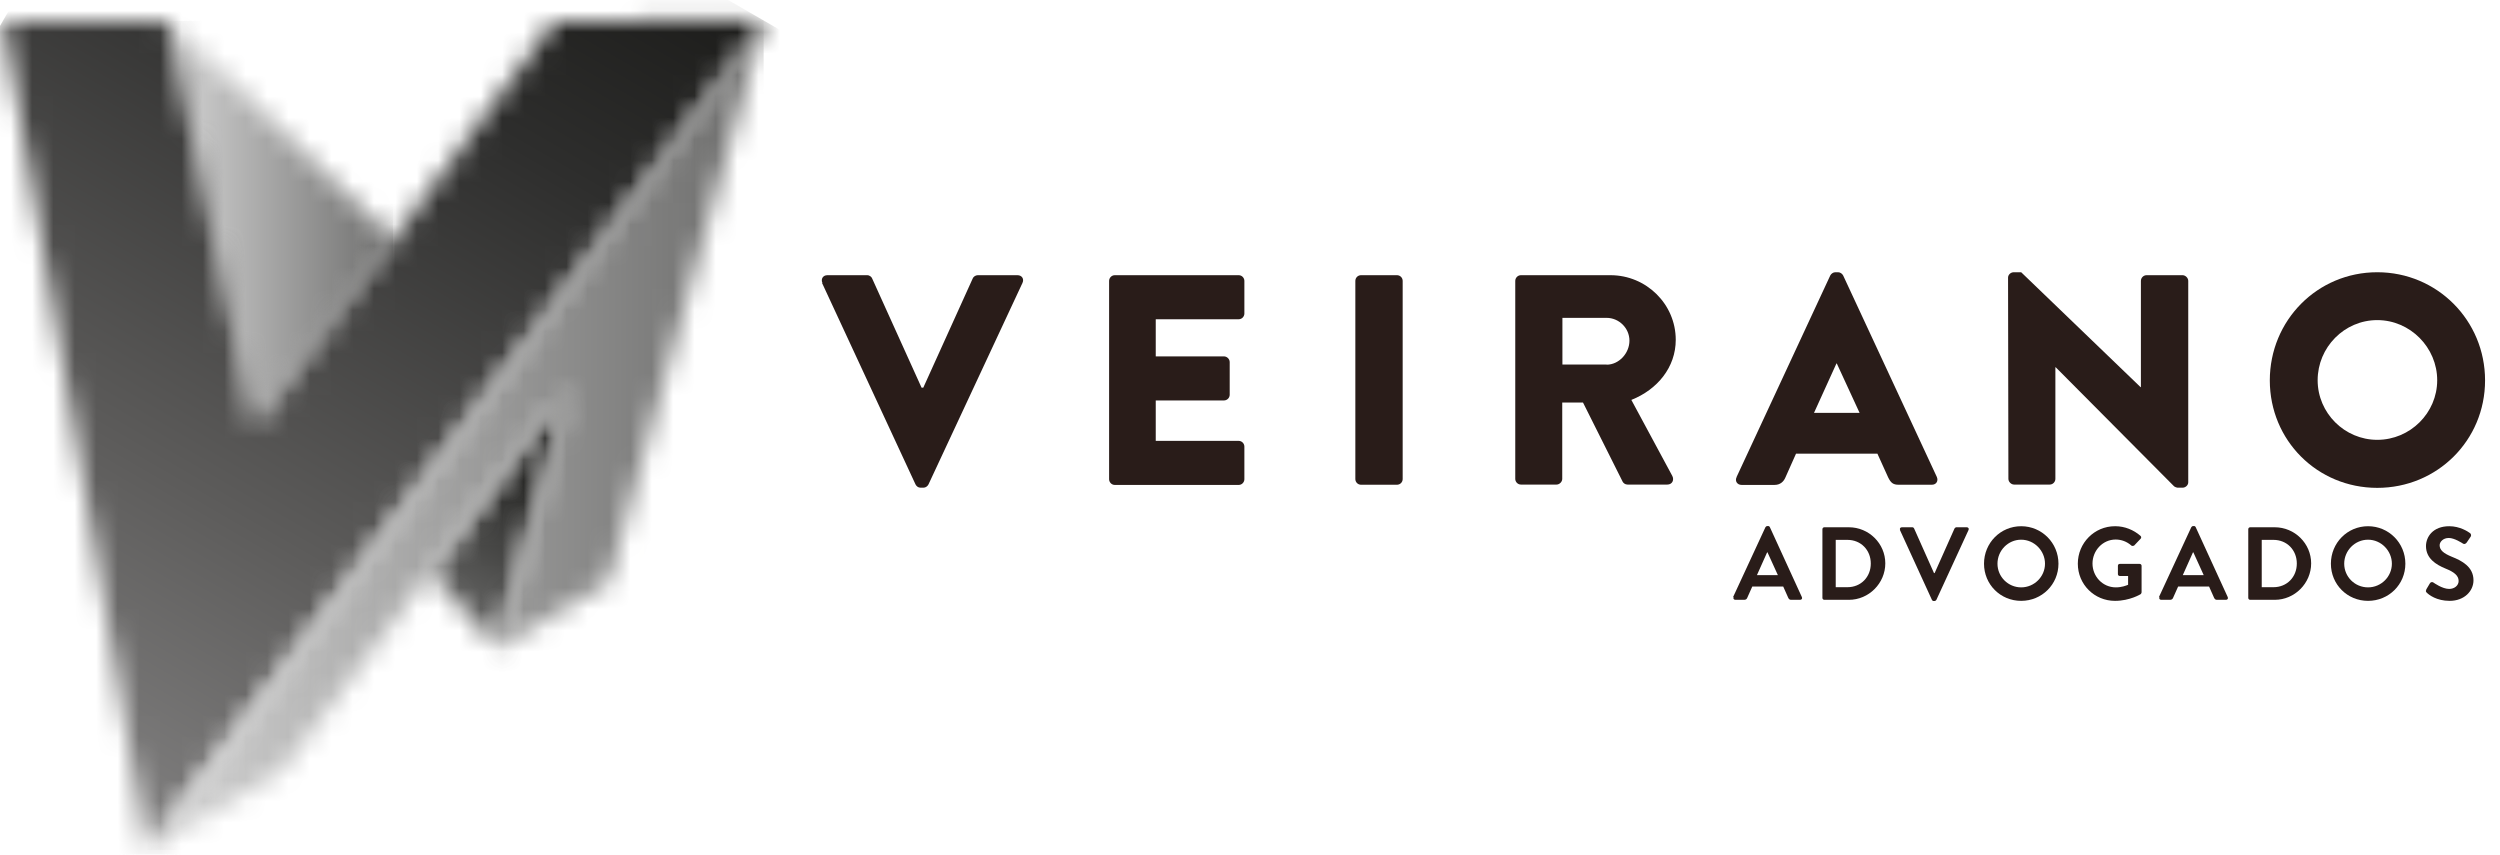 <svg xmlns="http://www.w3.org/2000/svg" width="117" height="40" viewBox="0 0 117 40" fill="none"><path d="M38.488 13.243C38.407 13.057 38.513 12.879 38.723 12.879H40.582C40.696 12.879 40.792 12.96 40.817 13.033L43.129 18.142H43.21L45.523 13.033C45.547 12.96 45.652 12.879 45.757 12.879H47.617C47.827 12.879 47.94 13.057 47.851 13.243L43.453 22.67C43.412 22.751 43.323 22.824 43.218 22.824H43.081C42.968 22.824 42.887 22.751 42.846 22.67L38.472 13.243H38.488Z" fill="#291C19"></path><path d="M51.906 13.146C51.906 13.008 52.02 12.879 52.173 12.879H57.97C58.124 12.879 58.237 13.008 58.237 13.146V14.674C58.237 14.811 58.124 14.941 57.97 14.941H54.089V16.679H57.283C57.42 16.679 57.55 16.8 57.55 16.946V18.474C57.55 18.628 57.42 18.741 57.283 18.741H54.089V20.633H57.97C58.124 20.633 58.237 20.762 58.237 20.9V22.428C58.237 22.565 58.124 22.695 57.97 22.695H52.173C52.02 22.695 51.906 22.565 51.906 22.428V13.154V13.146Z" fill="#291C19"></path><path d="M65.378 12.879H63.697C63.549 12.879 63.43 12.998 63.43 13.146V22.42C63.43 22.567 63.549 22.686 63.697 22.686H65.378C65.526 22.686 65.645 22.567 65.645 22.42V13.146C65.645 12.998 65.526 12.879 65.378 12.879Z" fill="#291C19"></path><path d="M70.914 13.146C70.914 13.008 71.027 12.879 71.181 12.879H75.369C77.051 12.879 78.425 14.237 78.425 15.903C78.425 17.188 77.568 18.231 76.347 18.716L78.264 22.274C78.361 22.46 78.264 22.678 78.029 22.678H76.169C76.056 22.678 75.975 22.606 75.943 22.549L74.084 18.838H73.113V22.412C73.113 22.549 72.984 22.678 72.846 22.678H71.181C71.027 22.678 70.914 22.549 70.914 22.412V13.138V13.146ZM75.191 17.067C75.765 17.067 76.258 16.534 76.258 15.943C76.258 15.353 75.765 14.876 75.191 14.876H73.121V17.059H75.191V17.067Z" fill="#291C19"></path><path d="M81.273 22.322L85.655 12.895C85.695 12.814 85.793 12.741 85.889 12.741H86.027C86.124 12.741 86.221 12.814 86.261 12.895L90.644 22.322C90.725 22.508 90.619 22.686 90.409 22.686H88.857C88.606 22.686 88.493 22.605 88.364 22.338L87.862 21.231H84.054L83.553 22.355C83.48 22.524 83.326 22.694 83.052 22.694H81.507C81.297 22.694 81.184 22.508 81.273 22.331M87.029 19.323L85.962 17.01H85.946L84.895 19.323H87.021H87.029Z" fill="#291C19"></path><path d="M93.977 12.992C93.977 12.854 94.106 12.741 94.243 12.741H94.591L100.178 18.118H100.194V13.146C100.194 13.008 100.307 12.879 100.461 12.879H102.143C102.28 12.879 102.41 13.008 102.41 13.146V22.573C102.41 22.71 102.28 22.824 102.143 22.824H101.916C101.876 22.824 101.763 22.783 101.739 22.751L96.208 17.188H96.192V22.411C96.192 22.549 96.079 22.678 95.925 22.678H94.26C94.122 22.678 93.993 22.549 93.993 22.411L93.977 12.984V12.992Z" fill="#291C19"></path><path d="M111.256 12.741C114.061 12.741 116.301 14.997 116.301 17.803C116.301 20.608 114.061 22.832 111.256 22.832C108.45 22.832 106.227 20.608 106.227 17.803C106.227 14.997 108.45 12.741 111.256 12.741ZM111.256 20.584C112.8 20.584 114.061 19.323 114.061 17.795C114.061 16.266 112.8 14.981 111.256 14.981C109.711 14.981 108.466 16.258 108.466 17.795C108.466 19.331 109.728 20.584 111.256 20.584Z" fill="#291C19"></path><path d="M81.109 27.942L82.621 24.676C82.621 24.676 82.662 24.619 82.702 24.619H82.751C82.799 24.619 82.815 24.643 82.832 24.676L84.327 27.942C84.36 28.007 84.319 28.072 84.246 28.072H83.826C83.753 28.072 83.721 28.039 83.689 27.975L83.454 27.449H82.007L81.772 27.975C81.756 28.023 81.708 28.072 81.635 28.072H81.215C81.142 28.072 81.101 28.007 81.134 27.942M83.204 26.915L82.718 25.848H82.702L82.225 26.915H83.204Z" fill="#291C19"></path><path d="M85.289 24.765C85.289 24.716 85.329 24.676 85.378 24.676H86.526C87.464 24.676 88.232 25.436 88.232 26.366C88.232 27.295 87.464 28.072 86.526 28.072H85.378C85.329 28.072 85.289 28.031 85.289 27.983V24.773V24.765ZM86.461 27.481C87.092 27.481 87.553 27.004 87.553 26.374C87.553 25.743 87.092 25.266 86.461 25.266H85.912V27.481H86.461Z" fill="#291C19"></path><path d="M88.925 24.805C88.893 24.741 88.933 24.676 89.006 24.676H89.499C89.54 24.676 89.572 24.708 89.58 24.732L90.51 26.818H90.542L91.472 24.732C91.472 24.732 91.513 24.676 91.553 24.676H92.046C92.119 24.676 92.159 24.741 92.127 24.805L90.623 28.072C90.623 28.072 90.583 28.128 90.542 28.128H90.494C90.454 28.128 90.429 28.104 90.413 28.072L88.917 24.805H88.925Z" fill="#291C19"></path><path d="M94.59 24.627C95.56 24.627 96.336 25.411 96.336 26.381C96.336 27.352 95.56 28.12 94.59 28.12C93.62 28.12 92.852 27.352 92.852 26.381C92.852 25.411 93.62 24.627 94.59 24.627ZM94.59 27.489C95.204 27.489 95.706 26.988 95.706 26.381C95.706 25.775 95.204 25.258 94.59 25.258C93.975 25.258 93.482 25.767 93.482 26.381C93.482 26.996 93.984 27.489 94.59 27.489Z" fill="#291C19"></path><path d="M98.997 24.627C99.433 24.627 99.854 24.797 100.177 25.08C100.218 25.12 100.218 25.177 100.177 25.217L99.878 25.532C99.878 25.532 99.797 25.573 99.749 25.532C99.538 25.346 99.28 25.25 99.013 25.25C98.406 25.25 97.929 25.767 97.929 26.373C97.929 26.98 98.406 27.489 99.021 27.489C99.296 27.489 99.498 27.408 99.595 27.368V26.956H99.207C99.15 26.956 99.118 26.915 99.118 26.867V26.479C99.118 26.422 99.158 26.39 99.207 26.39H100.137C100.185 26.39 100.226 26.43 100.226 26.479V27.724C100.226 27.724 100.21 27.788 100.185 27.805C100.185 27.805 99.684 28.12 98.981 28.12C98.018 28.12 97.242 27.352 97.242 26.381C97.242 25.411 98.018 24.627 98.981 24.627" fill="#291C19"></path><path d="M101.039 27.942L102.551 24.676C102.551 24.676 102.591 24.619 102.632 24.619H102.68C102.729 24.619 102.745 24.643 102.761 24.676L104.257 27.942C104.289 28.007 104.249 28.072 104.176 28.072H103.756C103.683 28.072 103.651 28.039 103.618 27.975L103.384 27.449H101.937L101.702 27.975C101.686 28.023 101.637 28.072 101.565 28.072H101.144C101.071 28.072 101.031 28.007 101.063 27.942M103.133 26.915L102.648 25.848H102.632L102.155 26.915H103.133Z" fill="#291C19"></path><path d="M105.219 24.765C105.219 24.716 105.259 24.676 105.308 24.676H106.456C107.394 24.676 108.162 25.436 108.162 26.366C108.162 27.295 107.394 28.072 106.456 28.072H105.308C105.259 28.072 105.219 28.031 105.219 27.983V24.773V24.765ZM106.399 27.481C107.03 27.481 107.491 27.004 107.491 26.374C107.491 25.743 107.03 25.266 106.399 25.266H105.849V27.481H106.399Z" fill="#291C19"></path><path d="M110.824 24.627C111.795 24.627 112.571 25.411 112.571 26.381C112.571 27.352 111.795 28.12 110.824 28.12C109.854 28.12 109.086 27.352 109.086 26.381C109.086 25.411 109.854 24.627 110.824 24.627ZM110.824 27.489C111.439 27.489 111.94 26.988 111.94 26.381C111.94 25.775 111.439 25.258 110.824 25.258C110.21 25.258 109.709 25.767 109.709 26.381C109.709 26.996 110.21 27.489 110.824 27.489Z" fill="#291C19"></path><path d="M113.544 27.594L113.722 27.295C113.762 27.23 113.843 27.23 113.884 27.263C113.908 27.279 114.304 27.562 114.619 27.562C114.87 27.562 115.064 27.4 115.064 27.19C115.064 26.939 114.854 26.77 114.449 26.608C113.997 26.422 113.536 26.131 113.536 25.557C113.536 25.128 113.859 24.627 114.627 24.627C115.121 24.627 115.501 24.878 115.598 24.95C115.646 24.983 115.662 25.064 115.63 25.112L115.444 25.387C115.404 25.444 115.331 25.484 115.274 25.444C115.234 25.419 114.87 25.177 114.603 25.177C114.336 25.177 114.175 25.363 114.175 25.516C114.175 25.743 114.353 25.896 114.749 26.058C115.218 26.244 115.759 26.527 115.759 27.158C115.759 27.659 115.331 28.12 114.644 28.12C114.029 28.12 113.673 27.837 113.576 27.74C113.536 27.699 113.512 27.675 113.552 27.594" fill="#291C19"></path><mask id="mask0_14797_63697" style="mask-type:luminance" maskUnits="userSpaceOnUse" x="7" y="0" width="12" height="20"><path d="M11.894 19.971L18.395 11.19L7.852 0.978L11.894 19.971Z" fill="white"></path></mask><g mask="url(#mask0_14797_63697)"><path d="M18.395 0.978H7.852V19.979H18.395V0.978Z" fill="url(#paint0_linear_14797_63697)"></path></g><mask id="mask1_14797_63697" style="mask-type:luminance" maskUnits="userSpaceOnUse" x="0" y="0" width="36" height="40"><path d="M35.206 0.954L25.956 0.978L18.405 11.19L11.904 19.97L7.861 0.978L7.853 0.986H0.164L6.875 39.82L6.899 39.796L6.915 39.779L35.699 1.131L35.748 0.954H35.206Z" fill="white"></path></mask><g mask="url(#mask1_14797_63697)"><path d="M9.044 -14.453L-16.68 30.102L26.838 55.227L52.562 10.672L9.044 -14.453Z" fill="url(#paint1_linear_14797_63697)"></path></g><mask id="mask2_14797_63697" style="mask-type:luminance" maskUnits="userSpaceOnUse" x="20" y="18" width="7" height="13"><path d="M20.125 26.818L20.117 26.802L23.287 30.319L26.634 18.159L20.125 26.818Z" fill="white"></path></mask><g mask="url(#mask2_14797_63697)"><path d="M21.748 15.336L14.852 27.282L25.005 33.144L31.901 21.198L21.748 15.336Z" fill="url(#paint2_linear_14797_63697)"></path></g><mask id="mask3_14797_63697" style="mask-type:luminance" maskUnits="userSpaceOnUse" x="6" y="0" width="30" height="40"><path d="M28.745 10.454L6.906 39.779L13.164 36.084L17.183 30.732L20.102 26.802L20.118 26.819L26.618 18.159L23.271 30.32V30.328L23.279 30.336V30.32L28.478 27.263L35.674 1.123L28.729 10.446L28.745 10.454Z" fill="white"></path></mask><g mask="url(#mask3_14797_63697)"><path d="M35.739 0.954H6.906V39.779H35.739V0.954Z" fill="url(#paint3_linear_14797_63697)"></path></g><defs><linearGradient id="paint0_linear_14797_63697" x1="8.002" y1="10.746" x2="18.545" y2="10.746" gradientUnits="userSpaceOnUse"><stop stop-color="#D4D4D4"></stop><stop offset="1" stop-color="#6B6B6A"></stop></linearGradient><linearGradient id="paint1_linear_14797_63697" x1="7.098" y1="39.72" x2="31.143" y2="-1.929" gradientUnits="userSpaceOnUse"><stop stop-color="#818080"></stop><stop offset="0.32" stop-color="#5D5C5B"></stop><stop offset="0.77" stop-color="#2E2E2D"></stop><stop offset="0.99" stop-color="#1D1D1B"></stop><stop offset="1" stop-color="#1D1D1B"></stop></linearGradient><linearGradient id="paint2_linear_14797_63697" x1="20.662" y1="28.83" x2="26.767" y2="18.257" gradientUnits="userSpaceOnUse"><stop stop-color="#686867"></stop><stop offset="0.73" stop-color="#1D1D1B"></stop><stop offset="1" stop-color="#1D1D1B"></stop></linearGradient><linearGradient id="paint3_linear_14797_63697" x1="6.938" y1="20.422" x2="35.77" y2="20.422" gradientUnits="userSpaceOnUse"><stop stop-color="#D4D4D4"></stop><stop offset="1" stop-color="#6B6B6A"></stop></linearGradient></defs></svg>
